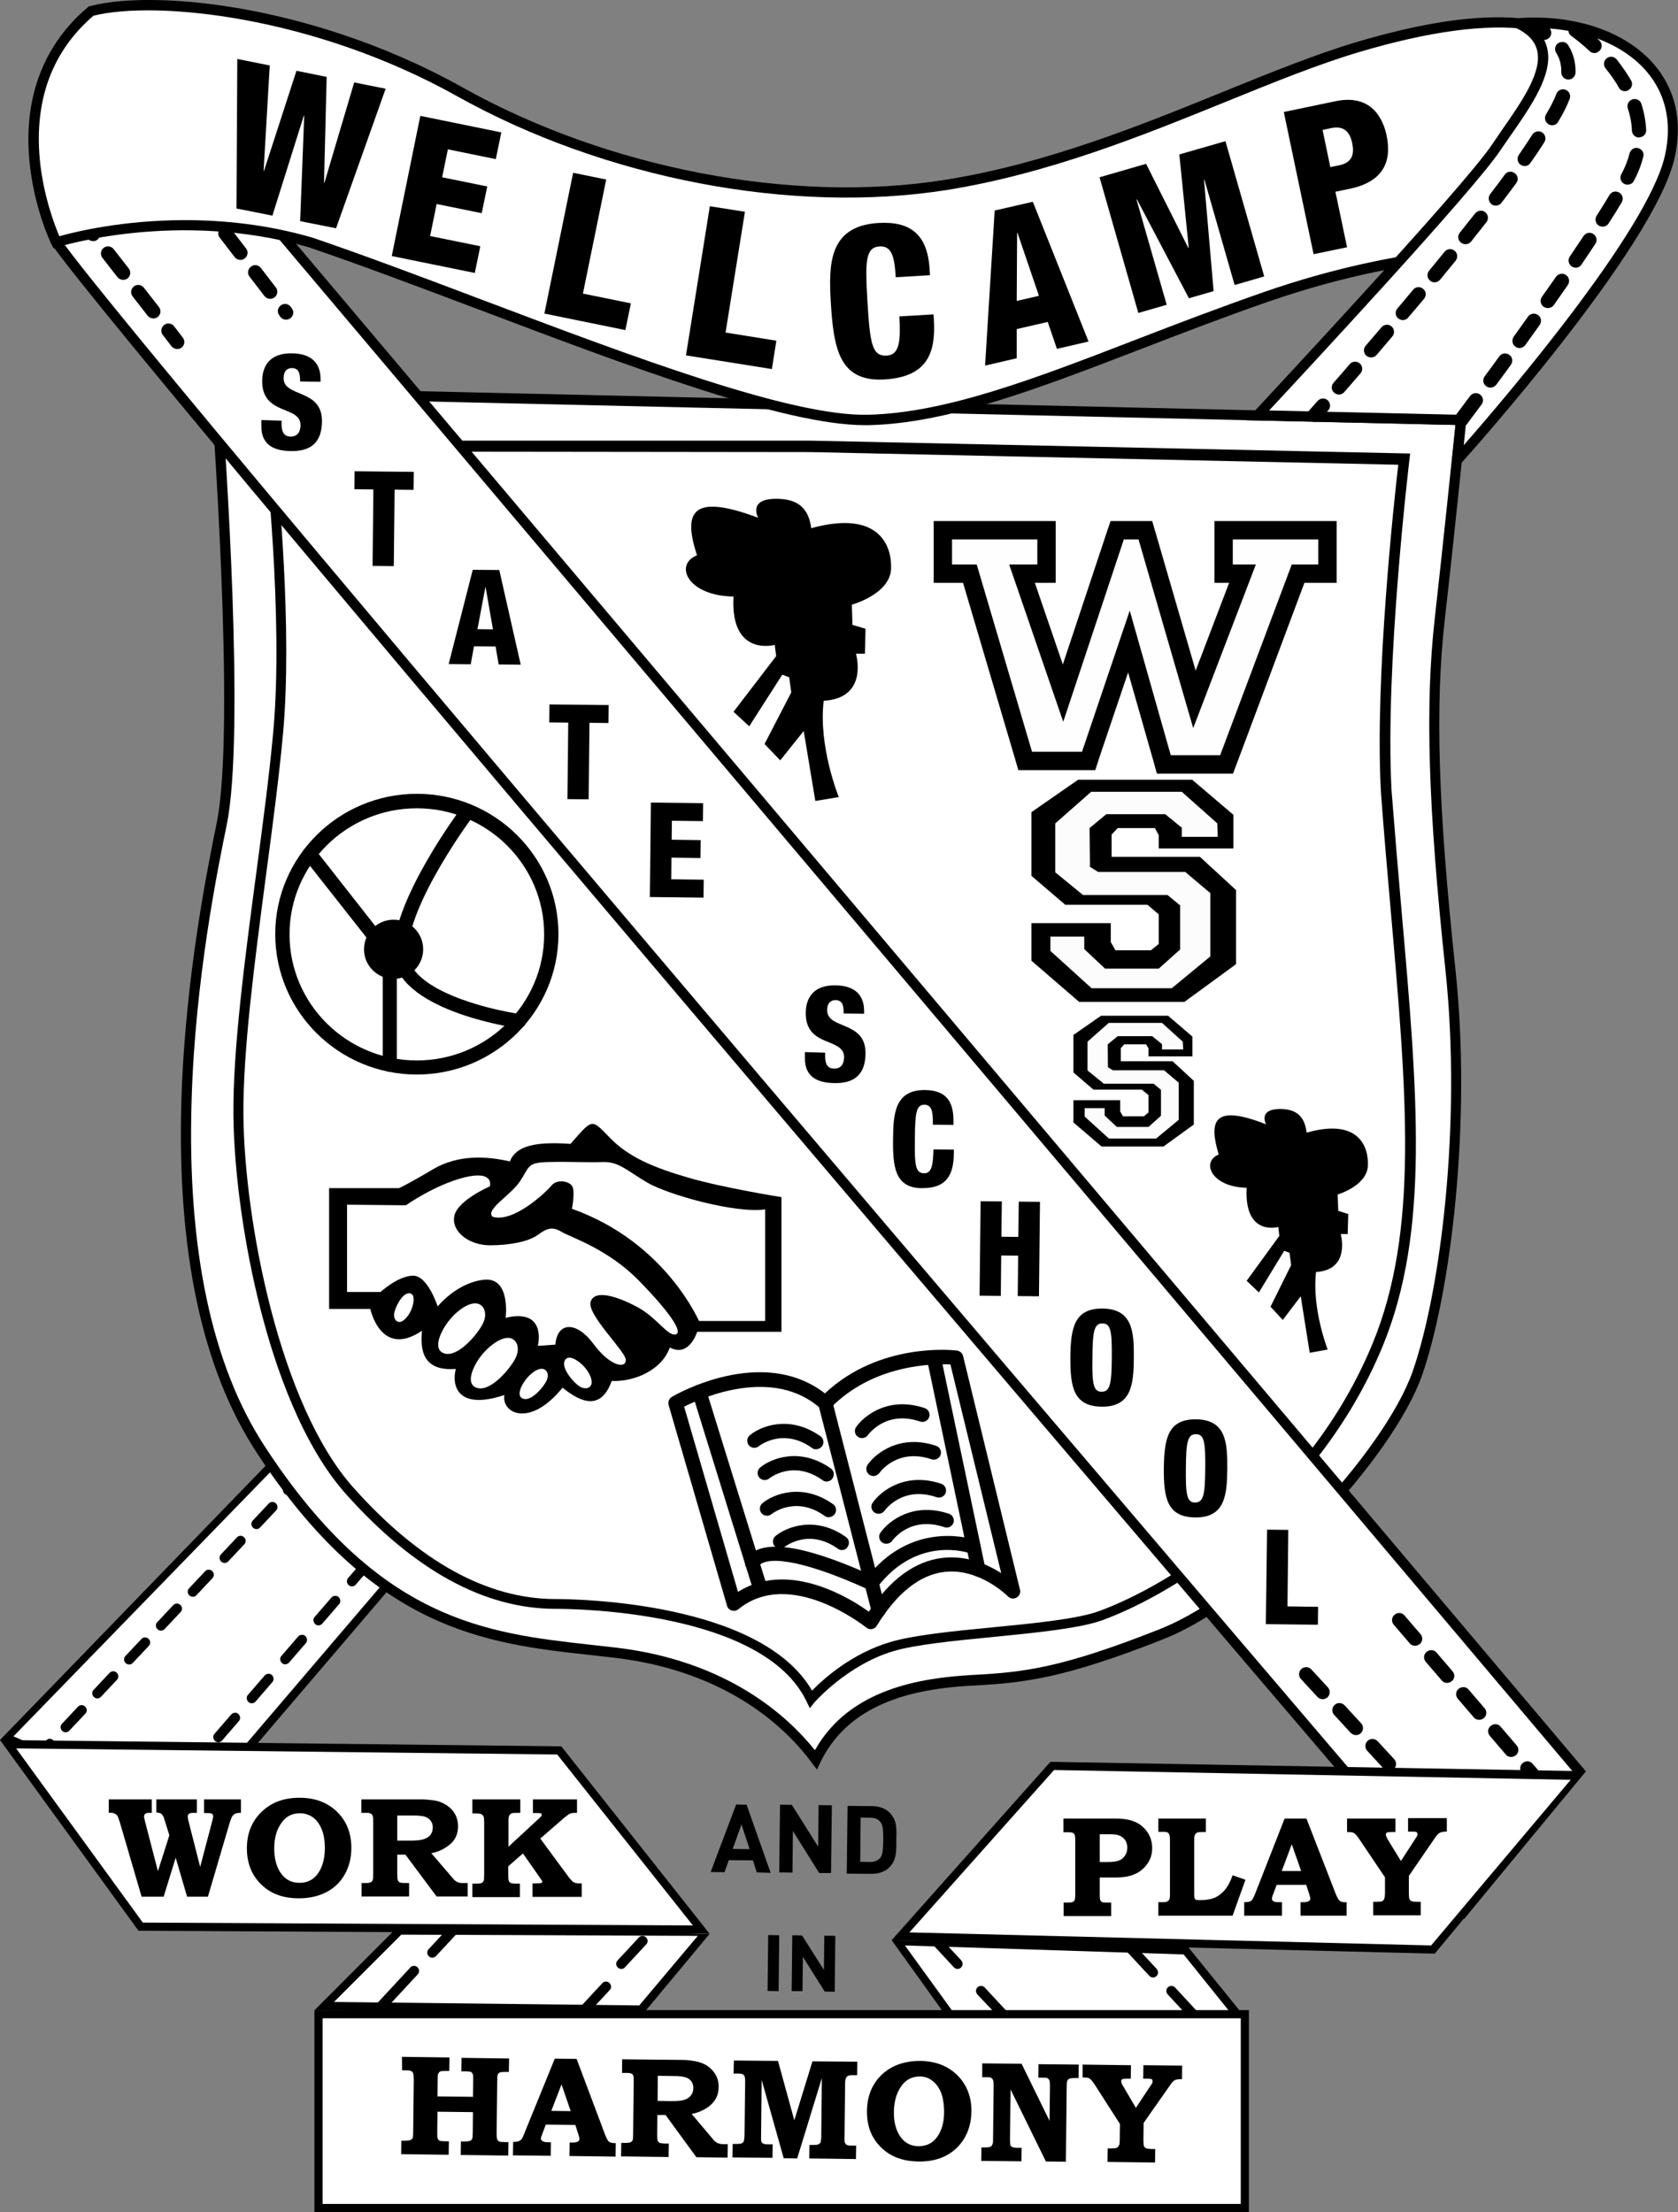 <?xml version="1.0" encoding="utf-8"?>
<!-- Generator: Adobe Illustrator 28.1.0, SVG Export Plug-In . SVG Version: 6.00 Build 0)  -->
<svg version="1.1" id="Layer_1" xmlns="http://www.w3.org/2000/svg" xmlns:xlink="http://www.w3.org/1999/xlink" x="0px" y="0px"
	 viewBox="0 0 822.4 1084.3" style="enable-background:new 0 0 822.4 1084.3;" xml:space="preserve">
<rect x="0" y="0" width="822.4" height="1084.3" fill="#808080" stroke="none"/>
<style type="text/css">
	.st0{fill:#FFFFFF;}
	.st1{fill:#FEFEFE;}
	.st2{fill:#FCFCFC;}
</style>
<g>
	<g>
		<polygon class="st0" points="218.4,743.5 92.6,890.8 3.2,851.8 167.9,682.4 		"/>
		<path d="M93.2,893.2L0,852.9l168-173.5l53,64.1L93.2,893.2z M6.6,851.1L92,888.3l123.7-144.9l-48-58.1L6.6,851.1z"/>
	</g>
	<g>
		<g>
			<path d="M172.4,699.7c-0.6,0-1.2-0.2-1.7-0.7c-1-0.9-1.1-2.5-0.1-3.5l4.1-4.4c0.9-1,2.5-1.1,3.5-0.1c1,0.9,1.1,2.5,0.1,3.5
				l-4.1,4.4C173.8,699.5,173.1,699.7,172.4,699.7z"/>
		</g>
		<g>
			<path d="M32.2,849.1c-0.6,0-1.2-0.2-1.7-0.7c-1-0.9-1.1-2.5-0.1-3.5l7.8-8.3c0.9-1,2.5-1.1,3.5-0.1c1,0.9,1.1,2.5,0.1,3.5
				l-7.8,8.3C33.5,848.8,32.8,849.1,32.2,849.1z M47.7,832.5c-0.6,0-1.2-0.2-1.7-0.7c-1-0.9-1.1-2.5-0.1-3.5l7.8-8.3
				c0.9-1,2.5-1.1,3.5-0.1c1,0.9,1.1,2.5,0.1,3.5l-7.8,8.3C49.1,832.2,48.4,832.5,47.7,832.5z M63.3,815.9c-0.6,0-1.2-0.2-1.7-0.7
				c-1-0.9-1.1-2.5-0.1-3.5l7.8-8.3c0.9-1,2.5-1.1,3.5-0.1c1,0.9,1.1,2.5,0.1,3.5l-7.8,8.3C64.7,815.6,64,815.9,63.3,815.9z
				 M78.9,799.3c-0.6,0-1.2-0.2-1.7-0.7c-1-0.9-1.1-2.5-0.1-3.5l7.8-8.3c0.9-1,2.5-1.1,3.5-0.1c1,0.9,1.1,2.5,0.1,3.5l-7.8,8.3
				C80.2,799,79.6,799.3,78.9,799.3z M94.5,782.7c-0.6,0-1.2-0.2-1.7-0.7c-1-0.9-1.1-2.5-0.1-3.5l7.8-8.3c0.9-1,2.5-1.1,3.5-0.1
				c1,0.9,1.1,2.5,0.1,3.5l-7.8,8.3C95.8,782.4,95.2,782.7,94.5,782.7z M110.1,766.1c-0.6,0-1.2-0.2-1.7-0.7c-1-0.9-1.1-2.5-0.1-3.5
				l7.8-8.3c0.9-1,2.5-1.1,3.5-0.1c1,0.9,1.1,2.5,0.1,3.5l-7.8,8.3C111.4,765.9,110.7,766.1,110.1,766.1z M125.7,749.5
				c-0.6,0-1.2-0.2-1.7-0.7c-1-0.9-1.1-2.5-0.1-3.5l7.8-8.3c0.9-1,2.5-1.1,3.5-0.1c1,0.9,1.1,2.5,0.1,3.5l-7.8,8.3
				C127,749.3,126.3,749.5,125.7,749.5z M141.2,732.9c-0.6,0-1.2-0.2-1.7-0.7c-1-0.9-1.1-2.5-0.1-3.5l7.8-8.3c0.9-1,2.5-1.1,3.5-0.1
				c1,0.9,1.1,2.5,0.1,3.5l-7.8,8.3C142.6,732.7,141.9,732.9,141.2,732.9z M156.8,716.3c-0.6,0-1.2-0.2-1.7-0.7
				c-1-0.9-1.1-2.5-0.1-3.5l7.8-8.3c0.9-1,2.5-1.1,3.5-0.1c1,0.9,1.1,2.5,0.1,3.5l-7.8,8.3C158.2,716.1,157.5,716.3,156.8,716.3z"/>
		</g>
		<g>
			<path d="M20.3,861.7c-0.6,0-1.2-0.2-1.7-0.7c-1-0.9-1.1-2.5-0.1-3.5l4.1-4.4c0.9-1,2.5-1.1,3.5-0.1c1,0.9,1.1,2.5,0.1,3.5
				l-4.1,4.4C21.6,861.5,20.9,861.7,20.3,861.7z"/>
		</g>
	</g>
	<g>
		<g>
			<path d="M205.3,739.5c-0.6,0-1.2-0.2-1.6-0.6c-1-0.9-1.2-2.5-0.3-3.5l3.9-4.6c0.9-1,2.5-1.2,3.5-0.3c1,0.9,1.2,2.5,0.3,3.5
				l-3.9,4.6C206.7,739.2,206,739.5,205.3,739.5z"/>
		</g>
		<g>
			<path d="M90.6,873c-0.6,0-1.2-0.2-1.6-0.6c-1-0.9-1.2-2.5-0.3-3.5l8.2-9.5c0.9-1,2.5-1.2,3.5-0.3c1,0.9,1.2,2.5,0.3,3.5l-8.2,9.5
				C92,872.7,91.3,873,90.6,873z M107,854c-0.6,0-1.2-0.2-1.6-0.6c-1-0.9-1.2-2.5-0.3-3.5l8.2-9.5c0.9-1,2.5-1.2,3.5-0.3
				c1,0.9,1.2,2.5,0.3,3.5l-8.2,9.5C108.4,853.7,107.7,854,107,854z M123.4,834.9c-0.6,0-1.2-0.2-1.6-0.6c-1-0.9-1.2-2.5-0.3-3.5
				l8.2-9.5c0.9-1,2.5-1.2,3.5-0.3c1,0.9,1.2,2.5,0.3,3.5l-8.2,9.5C124.8,834.6,124.1,834.9,123.4,834.9z M139.8,815.8
				c-0.6,0-1.2-0.2-1.6-0.6c-1-0.9-1.2-2.5-0.3-3.5l8.2-9.5c0.9-1,2.5-1.2,3.5-0.3c1,0.9,1.2,2.5,0.3,3.5l-8.2,9.5
				C141.2,815.5,140.5,815.8,139.8,815.8z M156.1,796.7c-0.6,0-1.2-0.2-1.6-0.6c-1-0.9-1.2-2.5-0.3-3.5l8.2-9.5
				c0.9-1,2.5-1.2,3.5-0.3c1,0.9,1.2,2.5,0.3,3.5l-8.2,9.5C157.5,796.4,156.8,796.7,156.1,796.7z M172.5,777.6
				c-0.6,0-1.2-0.2-1.6-0.6c-1-0.9-1.2-2.5-0.3-3.5l8.2-9.5c0.9-1,2.5-1.2,3.5-0.3c1,0.9,1.2,2.5,0.3,3.5l-8.2,9.5
				C173.9,777.3,173.2,777.6,172.5,777.6z M188.9,758.5c-0.6,0-1.2-0.2-1.6-0.6c-1-0.9-1.2-2.5-0.3-3.5l8.2-9.5
				c0.9-1,2.5-1.2,3.5-0.3c1,0.9,1.2,2.5,0.3,3.5l-8.2,9.5C190.3,758.3,189.6,758.5,188.9,758.5z"/>
		</g>
		<g>
			<path d="M78.5,887.1c-0.6,0-1.2-0.2-1.6-0.6c-1-0.9-1.2-2.5-0.3-3.5l3.9-4.6c0.9-1,2.5-1.2,3.5-0.3c1,0.9,1.2,2.5,0.3,3.5
				l-3.9,4.6C79.9,886.8,79.2,887.1,78.5,887.1z"/>
		</g>
	</g>
	<g>
		<path class="st0" d="M716.1,205.9c0,0-5.5,54.2-10.4,97.5c-4.9,43.3-3,94.4,5.2,171.8c8.2,77.4-2.7,159.4-16.1,197.9
			c-13.4,38.5-76.2,108.5-125.5,128c-49.3,19.5-68.5,21.3-92.1,22.5c-23.6,1.2-61.4,6.1-77.2,39c-14-18.9-43.2-45.7-97.4-52.4
			s-113.3-5.5-174.8-99.9S99,451.4,108.7,403.8s-2.8-211.9-2.8-211.9L716.1,205.9z"/>
		<path d="M400.4,867.4l-2.5-3.3c-12-16.3-40.5-44.6-95.7-51.4c-4.4-0.5-8.9-1-13.3-1.5c-25.5-2.8-51.9-5.8-79.3-19
			c-31-15-58.5-41.3-84-80.5C99,671,86.7,613.1,88.9,539.4c1.8-60.3,13.1-115.3,17.3-136c9.6-46.6-2.7-209.6-2.8-211.2l-0.2-2.8
			l615.6,14.1l-0.3,2.7c-0.1,0.5-5.5,54.7-10.4,97.5c-4.8,42.2-3.3,91.9,5.2,171.3c8.1,75.8-2.4,159.1-16.3,199
			c-14,40.2-78.1,110.2-126.9,129.5c-48.5,19.2-68.3,21.4-92.9,22.7c-25.1,1.3-60.2,6.6-75.1,37.6L400.4,867.4z M108.6,194.5
			c1.6,22.4,11.7,165.4,2.5,209.9c-4.2,20.6-15.5,75.3-17.2,135.2c-2.2,72.6,9.9,129.6,35.8,169.3c55.9,85.8,108.7,91.6,159.7,97.3
			c4.4,0.5,8.9,1,13.3,1.5c53.7,6.6,83,33.1,96.7,50.2c16.9-30.2,52.1-35.5,77.5-36.9c24.9-1.3,43.4-3.4,91.4-22.4
			c47.8-18.9,110.4-87.3,124.1-126.5c13.7-39.4,24-121.7,16-196.8c-8.5-79.8-10-129.7-5.2-172.3c4.2-37.3,8.9-83.3,10.1-94.7
			L108.6,194.5z"/>
	</g>
	<g>
		<polygon class="st0" points="439.5,951.5 467.2,989.7 607.7,989 581.1,956.1 		"/>
		<path d="M466.2,991.7L437,951l145.1,3.1l29.8,36.8L466.2,991.7z M443.5,953.6l24.7,34.1l135.2-0.7L580.1,958L443.5,953.6z"/>
	</g>
	<g>
		<path d="M591.6,997.3c-0.7,0-1.3-0.3-1.8-0.8l-17.5-18.9c-0.9-1-0.9-2.6,0.1-3.5s2.6-0.9,3.5,0.1l17.5,18.9c0.9,1,0.9,2.6-0.1,3.5
			C592.8,997,592.2,997.3,591.6,997.3z"/>
	</g>
	<g>
		<path d="M565.1,969.3c-0.7,0-1.3-0.3-1.8-0.8l-10.4-11.2c-0.9-1-0.9-2.6,0.1-3.5c1-0.9,2.6-0.9,3.5,0.1l10.4,11.2
			c0.9,1,0.9,2.6-0.1,3.5C566.3,969.1,565.7,969.3,565.1,969.3z"/>
	</g>
	<g>
		<path d="M469.3,965.1c-0.7,0-1.3-0.3-1.8-0.8l-10.4-11.2c-0.9-1-0.9-2.6,0.1-3.5s2.6-0.9,3.5,0.1l10.4,11.2c0.9,1,0.9,2.6-0.1,3.5
			C470.6,964.9,469.9,965.1,469.3,965.1z"/>
	</g>
	<g>
		<path d="M491.3,989.5c-0.7,0-1.3-0.3-1.8-0.8L479,977.6c-0.9-1-0.9-2.6,0.1-3.5c1-0.9,2.6-0.9,3.5,0.1l10.4,11.2
			c0.9,1,0.9,2.6-0.1,3.5C492.5,989.3,491.9,989.5,491.3,989.5z"/>
	</g>
	<g>
		<polygon class="st0" points="346.3,947 314.3,985 159,983.3 195.9,946.4 		"/>
		<path d="M315.2,987.1l-161-1.8l40.8-40.9l0.8,0l151.9,3.6L315.2,987.1z M163.7,981.3l149.6,1.7l28.7-34.1l-145.3-0.6L163.7,981.3z
			"/>
	</g>
	<g>
		<path d="M181.5,641.6h-20.2v-59.2h34.2c0,0,4.2-1.8,16.6-9.2c12.5-7.4,26.5-6.5,37.8-3.9c3-7.7,12.5-9.8,29.7-8.6
			c11-12.5,10.1-12.5,19.3-3c9.2,9.5,21.4,14.6,38.6,19.6s45.5,9.5,45.5,9.5v66h-41.3c0,0-3.9,12.8-13.4,7.7
			c-4.2,11.6-18.1,16.9-28.5,16.4c-5.1,14.3-14.6,11-24.1,3.3c-16.1,19.9-30,12.5-28.5,3.6c-23.2,7.7-25.9-4.8-23.8-12.8
			c-18.7,1.5-16.9-13.1-16.6-18.7C186.6,666,181.5,641.6,181.5,641.6z"/>
		<path class="st0" d="M240.1,581.5c0,0-16.4,7.1-17.5,14.9c-1.2,7.7,7.7,14,17.5,14s19-1.8,23.5-5.1c4.5-3.3,7.1-4.2,11.6-1.5
			c4.5,2.7,22.6,8.3,37.8,23.8c15.2,15.5,22,25.6,18.1,26.5c-3.9,0.9-9.2-8.3-18.7-13.4c-9.5-5.1-20.8-8.9-22.9-2.7
			s16.9,24.1,17.2,28.5s-7.4,3.6-15.8-7.7c-8.3-11.3-17.8-11-18.7,0.3c-8.6,0.6-8.6,0.6-8.6,0.6s2.1-8-2.4-12.2
			c-4.5-4.2-13.4-1.5-13.4-1.5s2.7-20.2-10.7-18.7s-22.6,13.1-22.6,13.1s-4.8-15.3-12.2-15.1c-7.4,0.2-15.8,8-15.8,8h-16.4v-42.8
			l28.8,0.3c0,0,14.3-10.1,28.8-13.7C242.5,573.5,240.1,581.5,240.1,581.5z"/>
		<path class="st0" d="M280.3,592.5c0,0,1.8-8.9,0-11.3s-7.4-3.3-10.1,0s-18.7,18.4-28.8,15.2c-3.6-3.6,8.6-10.2,13.4-17.3
			c4.8-7.1,3.3-9.2,13.7-9.5c10.4-0.3,18.7,0.3,26.8,0c8-0.3,11.9,4.2,22,10.1c10.1,5.9,43.1,15.2,57.7,13.1c0,54.7,0,54.7,0,54.7
			h-32.4C342.4,647.5,326.3,608.9,280.3,592.5z"/>
		<path class="st0" d="M252.8,657.8c0,0,2.2,2.8,0,7.6c-2.2,4.8-11.9,16.7-18.7,15c-6.7-1.7-2-11.5,2.4-16.7
			C240.9,658.5,249.1,652.6,252.8,657.8z"/>
		<path class="st0" d="M236.8,640.9c0,0,2.2,2.8,0,7.6c-2.2,4.8-11.9,16.7-18.7,15c-6.7-1.7-2-11.5,2.4-16.7
			C224.8,641.5,233.1,635.7,236.8,640.9z"/>
		<path class="st0" d="M267.9,672.2c0,0,1.3,1.7,0,4.5c-1.3,2.9-7.1,10-11.2,9s-1.2-6.9,1.4-10C260.7,672.5,265.6,669,267.9,672.2z"
			/>
		<path class="st0" d="M288.4,680.2c0,0-1.9,1-4.5-0.7c-2.6-1.7-8.8-8.6-7.2-12.4s7-0.1,9.7,2.9S291.8,678.5,288.4,680.2z"/>
		<path class="st0" d="M194.2,647.4c0,0-1.4-1.1-1-3.7c0.4-2.6,3.7-9.7,7.2-9.8c3.5,0,2.4,5.4,1,8.5S196.7,649.5,194.2,647.4z"/>
	</g>
	<g>
		<g>
			<path d="M426.8,798.6c-0.8,0-1.6-0.3-2.2-0.8l0,0c-0.4-0.3-37.3-29.8-62.7-9c-0.9,0.7-2.1,1-3.3,0.6c-1.1-0.3-2-1.2-2.3-2.4
				l-28.6-98.3c-0.4-1.5,0.2-3.2,1.6-4c1.8-1.1,44.3-25.5,75-1.7c26.9-25.3,63.2-21.2,64.7-21c1.4,0.2,2.6,1.2,3,2.6l27.9,114.6
				c0.4,1.5-0.3,3.1-1.7,3.9c-1.4,0.8-3.1,0.5-4.2-0.6c-0.1-0.1-13.9-14-31.1-12c-12.1,1.4-23.3,10.3-33.2,26.4
				c-0.5,0.9-1.4,1.5-2.4,1.6C427.2,798.5,427,798.6,426.8,798.6z M383.3,774.2c18.3,0,35.6,10.8,42.5,15.8
				c10.6-16,22.8-24.9,36.4-26.4c11.8-1.3,21.9,3.3,28.5,7.5l-24.9-102.3c-8.5-0.4-37.8-0.1-58.8,21.4c-1.3,1.3-3.4,1.4-4.8,0.2
				c-23.2-20.6-57.6-5.6-66.9-0.9l26.4,90.8C368.7,775.9,376.1,774.2,383.3,774.2z"/>
		</g>
		<g>
			<path d="M430.6,792.7c-1.6,0-3-1-3.4-2.6l-26.1-101.5c-0.5-1.9,0.6-3.8,2.5-4.3c1.9-0.5,3.8,0.6,4.3,2.5L434,788.4
				c0.5,1.9-0.6,3.8-2.5,4.3C431.2,792.7,430.9,792.7,430.6,792.7z"/>
		</g>
		<g>
			<path d="M372.7,782.7c-1.5,0-2.9-1-3.3-2.5l-30-96.8c-0.6-1.8,0.5-3.8,2.3-4.4c1.8-0.6,3.8,0.5,4.4,2.3l30,96.8
				c0.6,1.8-0.5,3.8-2.3,4.4C373.4,782.7,373,782.7,372.7,782.7z"/>
		</g>
		<g>
			<path d="M479.5,772.8c-1.6,0-3.1-1.1-3.4-2.8l-21.8-103.8c-0.4-1.9,0.8-3.7,2.7-4.1c1.9-0.4,3.7,0.8,4.1,2.7l21.8,103.8
				c0.4,1.9-0.8,3.7-2.7,4.1C479.9,772.8,479.7,772.8,479.5,772.8z"/>
		</g>
		<g>
			<path d="M427.2,779.5c-0.5,0-1-0.1-1.5-0.3c-35.1-16-51-16.3-54.2-11.2c-1,1.6-3.2,2.1-4.8,1.1c-1.6-1-2.1-3.2-1.1-4.8
				c6.4-10.2,26.8-7.7,60.5,7.4c22.8-27.3,51.9-16.9,52.2-16.8c1.8,0.7,2.7,2.7,2,4.5c-0.7,1.8-2.7,2.7-4.5,2.1
				c-1.1-0.4-26.1-9.2-45.9,16.6C429.3,779,428.3,779.5,427.2,779.5z"/>
		</g>
		<g>
			<path d="M434.4,756.7c-0.7,0-1.4-0.2-2-0.6c-1.6-1.1-2-3.3-0.9-4.8c4-5.8,16.1-15.2,33.6-9.3c1.8,0.6,2.8,2.6,2.2,4.4
				c-0.6,1.8-2.6,2.8-4.4,2.2c-16.7-5.7-25.2,6.1-25.6,6.6C436.6,756.2,435.5,756.7,434.4,756.7z"/>
		</g>
		<g>
			<path d="M430.6,742c-0.7,0-1.4-0.2-2-0.6c-1.6-1.1-2-3.3-0.9-4.8c4-5.8,16.1-15.2,33.6-9.3c1.8,0.6,2.8,2.6,2.2,4.4
				c-0.6,1.8-2.6,2.8-4.4,2.2c-16.7-5.7-25.2,6.1-25.6,6.6C432.8,741.5,431.7,742,430.6,742z"/>
		</g>
		<g>
			<path d="M428.1,723.5c-0.7,0-1.4-0.2-2-0.6c-1.6-1.1-2-3.3-0.9-4.9c4-5.8,16.1-15.2,33.6-9.3c1.8,0.6,2.8,2.6,2.2,4.4
				c-0.6,1.8-2.6,2.8-4.4,2.2c-16.9-5.7-25.5,6.5-25.5,6.6C430.3,722.9,429.2,723.5,428.1,723.5z"/>
		</g>
		<g>
			<path d="M422.5,704.9c-0.7,0-1.4-0.2-2-0.6c-1.6-1.1-2-3.3-0.9-4.8c4-5.8,16.1-15.2,33.6-9.3c1.8,0.6,2.8,2.6,2.2,4.4
				c-0.6,1.8-2.6,2.8-4.4,2.2c-16.7-5.7-25.2,6.1-25.6,6.6C424.7,704.4,423.6,704.9,422.5,704.9z"/>
		</g>
		<g>
			<path d="M399.9,710.4c-0.7,0-1.4-0.2-2-0.7c-14.3-10.2-25.9-0.9-26-0.8c-1.5,1.2-3.7,1-4.9-0.5c-1.2-1.5-1-3.7,0.5-4.9
				c5.4-4.5,19.6-10.1,34.6,0.5c1.6,1.1,1.9,3.3,0.8,4.9C402.1,709.9,401,710.4,399.9,710.4z"/>
		</g>
		<g>
			<path d="M405.1,726.2c-0.7,0-1.4-0.2-2-0.7c-14.2-10.1-25.6-1.2-26.1-0.8c-1.5,1.2-3.7,1-4.9-0.5c-1.2-1.5-1-3.7,0.5-4.9
				c5.4-4.5,19.6-10.1,34.6,0.5c1.6,1.1,1.9,3.3,0.8,4.9C407.3,725.7,406.2,726.2,405.1,726.2z"/>
		</g>
		<g>
			<path d="M406.1,743.7c-0.7,0-1.4-0.2-2-0.7c-14.3-10.2-25.9-0.9-26-0.8c-1.5,1.2-3.7,1-4.9-0.5c-1.2-1.5-1-3.7,0.5-4.9
				c5.4-4.5,19.6-10.1,34.6,0.5c1.6,1.1,1.9,3.3,0.8,4.9C408.3,743.2,407.2,743.7,406.1,743.7z"/>
		</g>
		<g>
			<path d="M412.6,759.8c-0.7,0-1.4-0.2-2-0.7c-14.2-10.1-25.6-1.2-26.1-0.8c-1.5,1.2-3.7,1-4.9-0.5c-1.2-1.5-1-3.7,0.5-4.9
				c5.4-4.5,19.6-10.1,34.5,0.5c1.6,1.1,1.9,3.3,0.8,4.9C414.8,759.3,413.7,759.8,412.6,759.8z"/>
		</g>
	</g>
	<g>
		<g>
			<path d="M204.3,526.7c-38.3,0-69.4-30.9-69.4-68.8s31.1-68.8,69.4-68.8s69.4,30.9,69.4,68.8S242.6,526.7,204.3,526.7z
				 M204.3,396.2c-34.4,0-62.4,27.7-62.4,61.8s28,61.8,62.4,61.8s62.4-27.7,62.4-61.8S238.7,396.2,204.3,396.2z"/>
		</g>
		<g>
			<path d="M254.3,504c-0.2,0-0.3,0-0.5,0c-2.5-0.4-60.5-8.9-60.9-36.8c-0.4-26.1,32.2-69.9,33.6-71.7c1.2-1.5,3.4-1.9,4.9-0.7
				c1.5,1.2,1.9,3.4,0.7,4.9c-0.3,0.4-32.6,43.7-32.2,67.4c0.3,18.2,39.7,27.8,54.8,29.9c1.9,0.3,3.2,2,3,4
				C257.5,502.7,256.1,504,254.3,504z"/>
		</g>
		<g>
			<path d="M191.1,525.4c-1.9,0-3.5-1.6-3.5-3.5v-52.2L149,420.7c-1.2-1.5-0.9-3.7,0.6-4.9c1.5-1.2,3.7-0.9,4.9,0.6l39.3,50.1
				c0.5,0.6,0.7,1.4,0.7,2.2v53.4C194.6,523.9,193,525.4,191.1,525.4z"/>
		</g>
		<circle cx="192.9" cy="465.3" r="14.5"/>
	</g>
	<path d="M620.5,551.1c0,0-3.9-7.2,6.2-7.5c10.1-0.3,12.9,5.2,13.7,11.6c25.1-7.2,30.5,6.5,30,16.3c-0.5,9.8-14.8,14-14.8,14l0.3,8
		l4.9,1.6l-0.3,9.8h-3.4c0,0,5,17.6-12.1,18.6c-2.1,18.1,5.7,38,5.7,38l-8.8,1.6l-4.4-27.7l-8.8,11.6l-6-6.5l10.1-20.4l-0.8-6
		l-2.6-1l-12.4,20.4l-6-5.7l16-22l-0.5-4.4c0,0-16.8,4.9-15.5-19.2c-17.3-0.3-22.5-12.7-13.7-16.3
		C592.3,549.3,594.8,541,620.5,551.1z"/>
	<path d="M371.6,253.8c0,0-5.1-9,8.1-9.3c13.1-0.3,16.8,6.4,17.9,14.4c32.7-9,39.7,8,39.1,20.2c-0.7,12.2-19.2,17.3-19.2,17.3
		l0.3,9.9l6.4,1.9l-0.3,12.2h-4.4c0,0,6.5,21.8-15.8,23.1c-2.7,22.5,7.4,47.2,7.4,47.2l-11.5,1.9l-5.7-34.3l-11.5,14.4l-7.7-8
		l13.1-25.3l-1-7.4l-3.4-1.3l-16.2,25.3l-7.7-7.1l20.9-27.3l-0.7-5.5c0,0-21.9,6.1-20.2-23.7c-22.6-0.3-29.3-15.7-17.9-20.2
		C334.9,251.5,338.3,241.3,371.6,253.8z"/>
	<g>
		<path d="M396.9,837.3l-1.7-3.5c-21.3-44-112.6-45.2-123-45.2c-34.8,0-69.3-18.9-102.6-56.2c-21.6-24.2-34.7-62.4-41.8-90.2
			c-8.1-31.5-13.1-67.2-13.4-95.5c-0.3-31.9,5.5-76.1,11.2-118.8c3.3-24.7,6.4-48.1,8.3-68.9c5.2-56.3-4.1-139.3-4.2-140.2l-0.3-2.8
			h268.2l293.5,6.3l-0.3,2.7c-0.1,1-12.1,100.9-8.8,162.4c1.6,20.3,3.2,39.4,4.8,57.8c8.1,92.1,13.9,158.7-9.2,214.8
			C645.3,738,576.2,781,540.5,794.1c-11.1,4.1-32.8,6.2-53.8,8.3c-18.6,1.8-37.9,3.7-48.7,6.9c-22.9,6.8-38.5,24.9-38.7,25
			L396.9,837.3z M134.8,221.3c1.6,15,8.6,87.4,3.9,138.4c-1.9,20.8-5,44.3-8.3,69.1c-5.6,42.5-11.4,86.5-11.1,118.1
			c0.5,51.3,17.6,141.7,54,182.4c32.3,36.2,65.6,54.5,98.9,54.5c10.4,0,100.5,1.3,125.8,44.9c5.4-5.6,19.4-18.3,38.6-23.9
			c11.3-3.3,29.9-5.2,49.6-7.1c20.6-2,42-4.1,52.5-8c35-12.8,102.6-54.9,134-131.1c22.6-54.9,16.9-121,8.9-212.4
			c-1.6-18.4-3.3-37.5-4.8-57.9c-3.1-56.2,6.6-144,8.5-160.5l-287.9-6.2L134.8,221.3z"/>
	</g>
	<g>
		<path class="st0" d="M138.4,115.4L774,868.2l-56.1,68.9c0,0-655.5-767.2-690.2-818.4C57.5,68.8,116.9,98.6,138.4,115.4z"/>
		<path d="M717.6,940.6l-1.6-1.9C709.4,931.1,60,170.8,25.6,120.1l-0.9-1.3l0.8-1.4c9.2-15.5,22-24.8,37.9-27.8
			c29.3-5.5,61.9,12.4,76.5,23.8l0.2,0.2l0.2,0.2l636.9,754.4L717.6,940.6z M30.7,118.6C72.9,178,678.6,887.3,717.8,933.2l52.9-65
			L136.7,117.2c-14-10.9-44.8-27.7-72.3-22.6C50.4,97.2,39.1,105.3,30.7,118.6z"/>
	</g>
	<g>
		<polygon class="st0" points="274.1,858 343.7,945.9 68.9,944.4 4,855 		"/>
		<path d="M347.8,947.9l-279.9-1.5l-0.6-0.8L0,852.9l275.1,3.1L347.8,947.9z M70,942.4l269.6,1.4L273.1,860L7.9,857L70,942.4z"/>
	</g>
	<g>
		<path d="M185.4,987.5c-0.6,0-1.2-0.2-1.7-0.7c-1-0.9-1.1-2.5-0.1-3.5l17.5-18.9c0.9-1,2.5-1.1,3.5-0.1s1.1,2.5,0.1,3.5l-17.5,18.9
			C186.7,987.3,186,987.5,185.4,987.5z"/>
	</g>
	<g>
		<path d="M211.9,959.6c-0.6,0-1.2-0.2-1.7-0.7c-1-0.9-1.1-2.5-0.1-3.5l10.4-11.2c0.9-1,2.5-1.1,3.5-0.1c1,0.9,1.1,2.5,0.1,3.5
			l-10.4,11.2C213.2,959.3,212.5,959.6,211.9,959.6z"/>
	</g>
	<g>
		<path d="M304.5,965.1c-0.6,0-1.2-0.2-1.7-0.7c-1-0.9-1.1-2.5-0.1-3.5l10.4-11.2c0.9-1,2.5-1.1,3.5-0.1s1.1,2.5,0.1,3.5l-10.4,11.2
			C305.9,964.9,305.2,965.1,304.5,965.1z"/>
	</g>
	<g>
		<path d="M286.6,987.5c-0.6,0-1.2-0.2-1.7-0.7c-1-0.9-1.1-2.5-0.1-3.5l10.4-11.2c0.9-1,2.5-1.1,3.5-0.1s1.1,2.5,0.1,3.5l-10.4,11.2
			C287.9,987.3,287.3,987.5,286.6,987.5z"/>
	</g>
	<g>
		<rect x="156.1" y="987.3" class="st0" width="454" height="95"/>
		<path d="M612.1,1084.3h-458v-99h458V1084.3z M158.1,1080.3h450v-91h-450V1080.3z"/>
	</g>
	<g>
		<polygon points="646.1,255.4 604.2,255.4 595.2,255.4 595.2,264.4 595.2,276.7 595.2,285.7 602.4,285.7 586,328.7 566.6,261.9 
			564.7,255.4 558,255.4 550.8,255.4 544.3,255.4 542.2,261.6 520.9,325.7 507.2,285.7 508.4,285.7 517.4,285.7 517.4,276.7 
			517.4,264.4 517.4,255.4 508.4,255.4 466.6,255.4 457.6,255.4 457.6,264.4 457.6,276.7 457.6,285.7 466.6,285.7 472,285.7 
			497.2,371 499.1,377.5 505.8,377.5 530.3,377.5 536.8,377.5 538.8,371.3 552.9,329.6 565.2,372.7 567,379.2 573.8,379.2 
			598,379.2 604.3,379.2 606.5,373.4 639.3,285.7 646.1,285.7 655.1,285.7 655.1,276.7 655.1,264.4 655.1,255.4 		"/>
		<polygon class="st1" points="646.1,264.4 604.2,264.4 604.2,276.7 615.5,276.7 584.8,356.9 558,264.4 550.8,264.4 521.1,353.8 
			494.6,276.7 508.4,276.7 508.4,264.4 466.6,264.4 466.6,276.7 478.7,276.7 505.8,368.5 530.3,368.5 553.7,299.3 573.8,370.2 
			598,370.2 633.1,276.7 646.1,276.7 		"/>
	</g>
	<g>
		<path d="M53.4,882h21v6.6c-1.3,0-2.2,0-2.5,0.1c-0.3,0.1-0.6,0.3-0.9,0.6s-0.4,0.7-0.4,1c0,0.3,0.1,1.1,0.4,2.2l6.4,24.7l5.6-17.6
			l-2.2-7.1c-0.1-0.2-0.2-0.4-0.3-0.9c-0.3-1.1-0.7-1.9-1.3-2.4c-0.6-0.5-1.4-0.7-2.6-0.8V882h19.9v6.6H95c-1.2,0-1.9,0.1-2.3,0.4
			c-0.5,0.4-0.7,0.9-0.7,1.5c0,0.4,0.2,1.3,0.5,2.6l5.6,22l5.8-22c0.4-1.6,0.6-2.5,0.6-2.8c0-0.5-0.2-1-0.6-1.2
			c-0.4-0.3-1.2-0.4-2.3-0.4H100V882h18.1v6.6c-1.3,0-2.2,0.1-2.8,0.4c-0.6,0.3-1,0.7-1.4,1.2s-0.8,1.7-1.4,3.5l-10.6,36H91.7
			l-5.6-19.1l-5.9,19.1H69.4l-10.7-36.6c-0.5-1.6-0.9-2.6-1.2-3.1c-0.3-0.5-0.8-0.8-1.4-1.1c-0.6-0.3-1.5-0.4-2.8-0.3V882z"/>
		<path d="M146.8,881.2c7.6,0,13.7,2.3,18.4,6.9c4.7,4.6,7,10.5,7,17.7c0,4.9-1.1,9.2-3.2,12.9c-2.1,3.8-5.1,6.7-8.9,8.7
			c-3.8,2-8.3,3.1-13.7,3.1c-7,0-12.8-1.9-17.3-5.8c-5.4-4.7-8.1-10.9-8.1-18.7c0-7.3,2.4-13.2,7.1-17.8
			C132.9,883.5,139.1,881.2,146.8,881.2z M147,888.8c-3.6,0-6.5,1.4-8.6,4.1c-2.7,3.4-4,7.8-4,13.2c0,5.4,1.3,9.7,3.8,12.8
			c2.2,2.7,5,4,8.6,4c3.6,0,6.4-1.3,8.6-4c2.5-3.2,3.8-7.5,3.8-12.9c0-3.8-0.5-7-1.6-9.5c-1.1-2.6-2.5-4.5-4.4-5.8
			S149.1,888.8,147,888.8z"/>
		<path d="M177.1,882h29.4c1.9,0,4,0.2,6.2,0.5c2.2,0.3,4.3,1.1,6.1,2.3c1.8,1.2,3.2,2.6,4.2,4.4c1,1.8,1.5,3.8,1.5,6
			c0,3.6-1.3,6.6-3.9,8.8c-2.6,2.2-5.6,3.7-9.2,4.4l9.8,11.4l0.4,0.5c0.6,0.8,1.2,1.4,1.7,1.7c0.5,0.4,1,0.6,1.6,0.8
			c0.5,0.2,1.3,0.2,2.2,0.2h2.1v6.6H214l-15.3-20.5h-4v9.5c0,1.6,0.1,2.7,0.3,3.1c0.2,0.4,0.5,0.8,0.9,1c0.4,0.2,1.2,0.3,2.4,0.3
			h2.2v6.6h-23.3v-6.6h2.1c1.1,0,1.9-0.1,2.4-0.4c0.5-0.2,0.8-0.6,1-1.1c0.1-0.3,0.2-1.1,0.2-2.6v-26.8c0-1-0.1-1.8-0.3-2.2
			c-0.2-0.4-0.5-0.7-0.8-0.9c-0.6-0.3-1.2-0.4-1.9-0.4l-1,0h-1.8V882z M194.7,889.9v12.3h7.1c2.8,0,4.9-0.3,6.2-0.8
			c1.4-0.5,2.4-1.2,3.1-2.2c0.7-1,1-2.1,1-3.5c0-1.3-0.3-2.3-1-3.2c-0.6-0.9-1.6-1.6-2.8-2c-1.2-0.4-3.2-0.6-5.9-0.6H194.7z"/>
		<path d="M231.8,882H255v6.6h-1.5c-1.5,0-2.4,0.1-2.7,0.2c-0.5,0.3-0.9,0.6-1.2,1.1s-0.4,1.3-0.4,2.6v12.7l14.9-13.8
			c0.7-0.6,1.1-1,1.2-1.2c0.1-0.2,0.2-0.4,0.2-0.6c0-0.3-0.1-0.6-0.4-0.7c-0.3-0.2-0.9-0.2-2-0.2h-1.9V882h21.6v6.6H282
			c-1,0-1.7,0.1-2.1,0.2c-0.4,0.1-0.9,0.3-1.4,0.7s-1.3,0.9-2.2,1.7l-11.5,10l13.7,18.6c1.2,1.6,2.1,2.5,2.6,2.8
			c0.7,0.4,1.8,0.6,3.1,0.6h0.9v6.6h-24.1v-6.6h1c1.8,0,2.8-0.1,3.2-0.2c0.4-0.2,0.6-0.4,0.6-0.6c0-0.3-0.4-0.9-1.1-1.9l-8.4-12
			l-7.2,6.3v4.8c0,1.2,0.1,2,0.3,2.4c0.2,0.5,0.6,0.8,1,1c0.4,0.2,1.3,0.3,2.5,0.3h1.9v6.6h-23.3v-6.6h1.8c1.4,0,2.3-0.1,2.7-0.3
			c0.5-0.2,0.8-0.6,1-1c0.2-0.4,0.3-1.3,0.3-2.8v-26c0-1.4-0.1-2.4-0.3-2.8s-0.5-0.8-1-1.1c-0.5-0.2-1.3-0.4-2.5-0.4h-2V882z"/>
	</g>
	<g>
		<path d="M197,1008.2l23.3,0.3l-0.1,6.6l-2.1,0c-1.2,0-2,0.1-2.4,0.3c-0.4,0.2-0.7,0.6-0.9,1c-0.2,0.4-0.3,1.4-0.3,2.9l-0.1,8.3
			l17.4,0.2l0.1-8.9c0-1.1,0-1.8-0.2-2.2c-0.2-0.5-0.5-0.9-0.9-1.1c-0.4-0.2-1.4-0.3-2.9-0.3l-1.8,0l0.1-6.6l23.3,0.3l-0.1,6.6
			l-1.9,0c-1.3,0-2.2,0.1-2.6,0.3c-0.4,0.2-0.7,0.5-0.9,0.9c-0.2,0.4-0.3,1.4-0.3,3l-0.3,25.8c0,1.6,0.1,2.6,0.3,3.1
			c0.2,0.5,0.5,0.8,1,1c0.4,0.2,1.5,0.3,3.1,0.3l1.4,0l-0.1,6.6l-23.3-0.3l0.1-6.6l1.5,0c1.4,0,2.4-0.1,2.9-0.3
			c0.5-0.2,0.9-0.5,1.1-1c0.2-0.4,0.3-1.4,0.3-3l0.1-10.1l-17.4-0.2l-0.1,10.1c0,1.6,0,2.6,0.2,3c0.2,0.6,0.6,1,1,1.1
			c0.5,0.2,1.4,0.3,2.9,0.3l1.6,0l-0.1,6.6l-23.3-0.3l0.1-6.6l1.6,0c1.3,0,2.3-0.1,2.8-0.3c0.5-0.2,0.9-0.5,1.1-0.9
			c0.2-0.4,0.3-1.3,0.3-2.7l0.3-25.9c0-1.6-0.1-2.7-0.3-3.2c-0.2-0.5-0.5-0.9-0.9-1.1s-1.2-0.4-2.4-0.4l-2.1,0L197,1008.2z"/>
		<path d="M271.9,1009.1l10.7,0.1l13.9,37c0.8,2,1.4,3.2,2,3.6c0.6,0.5,1.7,0.7,3.3,0.7l-0.1,6.6l-22.6-0.3l0.1-6.6l1.4,0
			c1.3,0,2.1-0.1,2.6-0.5c0.5-0.3,0.8-0.7,0.8-1.2c0-0.4-0.2-1.3-0.6-2.5l-1.4-4.4l-14.5-0.2l-1.8,4.8c-0.4,1-0.6,1.7-0.6,2
			c0,0.4,0.1,0.7,0.4,1c0.3,0.3,0.7,0.5,1.3,0.7c0.4,0.1,1.5,0.2,3.2,0.2l-0.1,6.6l-18.5-0.2l0.1-6.6c1.2,0,2.1-0.1,2.6-0.3
			c0.5-0.2,1-0.5,1.4-0.9c0.4-0.4,0.8-1.2,1.2-2.3L271.9,1009.1z M270.2,1034.7l9.5,0.1l-4.5-13.1L270.2,1034.7z"/>
		<path d="M304.9,1009.4l29.4,0.3c1.9,0,4,0.2,6.2,0.6c2.2,0.4,4.3,1.1,6.1,2.3c1.8,1.2,3.2,2.7,4.2,4.5c1,1.8,1.5,3.8,1.4,6
			c0,3.6-1.4,6.5-4,8.8c-2.6,2.2-5.7,3.6-9.2,4.3l9.7,11.5l0.4,0.5c0.6,0.8,1.2,1.4,1.7,1.7c0.5,0.4,1,0.7,1.6,0.8
			c0.5,0.2,1.2,0.3,2.2,0.3l2.1,0l-0.1,6.6l-15.3-0.2l-15.1-20.7l-4,0l-0.1,9.5c0,1.6,0.1,2.7,0.2,3.1c0.2,0.4,0.5,0.8,0.9,1
			c0.4,0.2,1.2,0.3,2.4,0.4l2.2,0l-0.1,6.6l-23.3-0.3l0.1-6.6l2.1,0c1.1,0,1.9-0.1,2.4-0.3c0.5-0.2,0.8-0.6,1.1-1.1
			c0.1-0.3,0.2-1.1,0.2-2.6l0.3-26.8c0-1-0.1-1.8-0.2-2.2c-0.2-0.4-0.4-0.7-0.8-0.9c-0.5-0.3-1.2-0.4-1.9-0.4l-1,0l-1.8,0
			L304.9,1009.4z M322.4,1017.5l-0.1,12.3l7.1,0.1c2.8,0,4.9-0.2,6.2-0.7c1.4-0.5,2.4-1.2,3.1-2.2c0.7-0.9,1.1-2.1,1.1-3.5
			c0-1.3-0.3-2.3-0.9-3.2c-0.6-0.9-1.6-1.6-2.7-2c-1.2-0.4-3.1-0.7-5.9-0.7L322.4,1017.5z"/>
		<path d="M359.7,1010l21.6,0.2l8,29.1l8.9-28.9l22,0.2l-0.1,6.6l-2.4,0c-1.3,0-2.2,0.2-2.7,0.8c-0.5,0.5-0.8,1.5-0.8,3l-0.3,27.1
			c0,1.2,0,1.9,0.2,2.2c0.2,0.5,0.5,0.8,0.8,1c0.5,0.3,1.2,0.4,2,0.4l2.7,0l-0.1,6.6l-22.9-0.3l0.1-6.6l1.8,0c1.3,0,2.2-0.1,2.6-0.3
			s0.8-0.5,1-0.9c0.2-0.4,0.3-1.2,0.4-2.3l0.3-29.3l-12.1,39.4l-6.6-0.1l-10.8-38.4l-0.3,29c0,0.7,0.1,1.2,0.3,1.5
			c0.2,0.4,0.6,0.7,1,0.8c0.4,0.2,1.2,0.3,2.1,0.3l2.3,0l-0.1,6.6l-19.6-0.2l0.1-6.6l1.9,0c1.2,0,2-0.1,2.5-0.3c0.4-0.2,0.8-0.5,1-1
			c0.2-0.5,0.3-1.3,0.4-2.6l0.3-26.7c0-1.2-0.1-2-0.2-2.4c-0.2-0.5-0.5-0.9-0.9-1.1c-0.4-0.2-1.1-0.4-2-0.4l-2.6,0L359.7,1010z"/>
		<path d="M451,1010.2c7.6,0.1,13.7,2.5,18.3,7.1c4.6,4.7,6.9,10.6,6.8,17.8c-0.1,4.9-1.2,9.1-3.4,12.9c-2.2,3.7-5.2,6.6-9,8.6
			c-3.8,2-8.4,3-13.7,2.9c-7-0.1-12.8-2.1-17.2-6c-5.4-4.7-8-11-7.9-18.8c0.1-7.3,2.5-13.2,7.3-17.8
			C437,1012.4,443.3,1010.2,451,1010.2z M451,1017.8c-3.6,0-6.5,1.3-8.7,4c-2.7,3.4-4.1,7.8-4.2,13.2s1.1,9.7,3.6,12.9
			c2.1,2.7,5,4.1,8.5,4.1c3.6,0,6.5-1.3,8.6-3.9c2.6-3.2,3.9-7.5,3.9-12.8c0-3.8-0.5-7-1.5-9.6c-1.1-2.6-2.5-4.5-4.3-5.8
			C455.2,1018.5,453.2,1017.9,451,1017.8z"/>
		<path d="M481.4,1011.4l19.3,0.2l13.7,28l0.2-17c0-1.5-0.1-2.4-0.2-2.7c-0.2-0.5-0.5-0.9-0.9-1.2c-0.4-0.2-1.1-0.3-2.3-0.3l-2.3,0
			l0.1-6.6l19.7,0.2l-0.1,6.6l-2.2,0c-1.1,0-1.9,0.1-2.3,0.3c-0.5,0.2-0.8,0.6-1,1c-0.2,0.4-0.3,1.4-0.3,2.8l-0.4,36.9l-9.8-0.1
			l-17.3-35.3l-0.3,24.6c0,1.4,0.1,2.3,0.2,2.7s0.5,0.7,0.9,0.9c0.4,0.2,1.2,0.4,2.3,0.4l2.3,0l-0.1,6.6l-19.7-0.2l0.1-6.6l2,0
			c1.1,0,1.9-0.1,2.3-0.3c0.4-0.2,0.8-0.5,1-1c0.3-0.5,0.4-1.2,0.4-2.1l0.3-27.3c0-1-0.1-1.8-0.3-2.3c-0.2-0.5-0.5-0.8-0.9-1.1
			s-1-0.3-1.9-0.3l-2.5,0L481.4,1011.4z"/>
		<path d="M530.6,1012l23.7,0.3l-0.1,6.6l-1.8,0c-1.3,0-2,0.1-2.4,0.3c-0.3,0.2-0.5,0.5-0.5,0.9c0,0.6,0.3,1.5,1.1,2.7l6.1,10.4
			l7.1-10.7c0.6-0.9,1-1.4,1-1.6c0.1-0.2,0.1-0.5,0.1-0.8c0-0.4-0.1-0.7-0.4-0.9c-0.3-0.2-0.9-0.3-1.8-0.3l-2.4,0l0.1-6.6l19,0.2
			l-0.1,6.6c-1.7,0-2.8,0.2-3.5,0.5c-0.7,0.4-1.5,1.2-2.4,2.6l-12.9,18.4l-0.1,8.5c0,1.5,0.1,2.5,0.3,2.9c0.2,0.4,0.5,0.8,1,1
			c0.5,0.2,1.4,0.3,2.8,0.4l1.7,0l-0.1,6.6l-23.3-0.3l0.1-6.6l1.3,0c1.6,0,2.7-0.1,3.1-0.3c0.5-0.2,0.8-0.6,1.1-1.1s0.4-1.5,0.4-3.1
			l0.1-7.5l-12.5-19.5c-1-1.5-1.9-2.5-2.6-2.9c-0.5-0.3-1.6-0.4-3.2-0.4L530.6,1012z"/>
	</g>
	<g>
		<path d="M370.9,917.8l-1.9-5.9l-11.8-0.1l-2.1,5.9l-6.8-0.1l12.5-33.1l5.1,0.1l11.8,33.4L370.9,917.8z M363.4,894.3l-4.3,12
			l8.3,0.1L363.4,894.3z"/>
		<path d="M401.5,918.1l-12.9-20.6l-0.2,20.4l-6.5-0.1l0.4-33.2l5.8,0.1l12.9,20.5l0.2-20.4l6.5,0.1l-0.4,33.2L401.5,918.1z"/>
		<path d="M435.8,915.4c-2.2,2.2-5.4,3.1-8.8,3.1l-12-0.1l0.4-33.2l12,0.1c3.5,0,6.6,1.1,8.7,3.3c3.7,3.8,3.3,8.3,3.2,13.3
			C439.3,906.8,439.6,911.7,435.8,915.4z M431.5,893.1c-1.1-1.4-2.6-2.1-4.8-2.1l-4.9-0.1l-0.2,21.7l4.9,0.1c2.2,0,3.7-0.7,4.9-2
			c1.2-1.5,1.4-3.9,1.5-8.9C432.9,896.7,432.7,894.6,431.5,893.1z"/>
	</g>
	<g>
		<path d="M138,206.2l0,1.6c0,3.5,0.9,6.2,4.5,6.2c3.7,0,4.7-2.8,4.8-5.5c0.1-10-19-4.6-18.8-21.9c0.1-7.4,3.9-13.6,14.6-13.4
			c10.4,0.1,14.1,5.7,14,12.8l0,1.1l-10-0.1c0-2.2-0.2-3.8-0.8-4.9c-0.6-1.1-1.6-1.6-3.1-1.7c-2.6,0-4.2,1.6-4.2,4.9
			c-0.1,9.7,19,5,18.8,21.3c-0.1,10.5-5.7,14.7-15.3,14.5c-7.6-0.1-14.5-2.6-14.4-12.2l0-3L138,206.2z"/>
	</g>
	<g>
		<path d="M404.4,516l0,1.6c0,3.5,0.9,6.2,4.5,6.2c3.7,0,4.7-2.8,4.8-5.5c0.1-10-19-4.6-18.8-21.9c0.1-7.4,3.9-13.6,14.6-13.4
			c10.4,0.1,14.1,5.7,14,12.8l0,1.1l-10-0.1c0-2.2-0.2-3.8-0.8-4.9c-0.6-1.1-1.6-1.6-3.1-1.7c-2.6,0-4.2,1.6-4.2,4.9
			c-0.1,9.7,19,5,18.8,21.3c-0.1,10.5-5.7,14.7-15.3,14.5c-7.6-0.1-14.5-2.6-14.4-12.2l0-3L404.4,516z"/>
	</g>
	<g>
		<path d="M457.2,551.3c0.1-6.7-0.6-9.7-4.1-9.8c-4.1,0-4.6,4.1-4.7,16.2c-0.2,13.7,0.2,17.3,4.6,17.4c3.8,0,4.3-4.6,4.5-11.7
			l10,0.1l0,1.6c-0.1,10-2.9,17.4-15.7,17.3c-13.3-0.1-14.3-10.6-14.1-24.5c0.1-11.9,0.9-23.7,15.6-23.6c9.2,0.1,14.1,4.3,14,15.2
			l0,1.9L457.2,551.3z"/>
	</g>
	<g>
		<path d="M480.6,588.8l10.4,0.1l-0.2,17.3l8.3,0.1l0.2-17.3l10.4,0.1l-0.5,46.3l-10.4-0.1l0.2-19.8l-8.3-0.1l-0.2,19.8l-10.4-0.1
			L480.6,588.8z"/>
	</g>
	<g>
		<path d="M539.9,689.5c-13.7-0.2-15.4-9.5-15.3-24.2s2.1-24,15.8-23.9c14.7,0.2,15.4,11.4,15.3,24.2
			C555.6,678.5,554.6,689.7,539.9,689.5z M539.9,682.2c4.2,0,4.9-4,5-16.7s-0.4-16.8-4.6-16.8c-4.1,0-4.8,4-4.9,16.7
			C535.2,678.1,535.8,682.2,539.9,682.2z"/>
	</g>
	<g>
		<path d="M585.7,743.8c-13.7-0.2-15.4-9.5-15.3-24.2c0.2-14.7,2.1-24,15.8-23.9c14.7,0.2,15.4,11.4,15.3,24.2
			C601.4,732.8,600.4,744,585.7,743.8z M585.7,736.5c4.2,0,4.9-4,5-16.7c0.1-12.7-0.4-16.8-4.6-16.8c-4.1,0-4.8,4-4.9,16.7
			S581.6,736.5,585.7,736.5z"/>
	</g>
	<g>
		<path d="M621,749.8l10.4,0.1l-0.4,37.5l15,0.2l-0.1,8.8l-25.5-0.3L621,749.8z"/>
	</g>
	<g>
		<path d="M183,239.9l-9.3-0.1l0.1-8.8l29,0.3l-0.1,8.8l-9.3-0.1l-0.4,37.5l-10.4-0.1L183,239.9z"/>
	</g>
	<g>
		<path d="M278.5,354.2l-9.3-0.1l0.1-8.8l29,0.3l-0.1,8.8l-9.3-0.1l-0.4,37.5l-10.4-0.1L278.5,354.2z"/>
	</g>
	<g>
		<path d="M319,393.4l25.6,0.3l-0.1,8.8l-15.2-0.2l-0.1,9.3l14.2,0.2l-0.1,8.8l-14.2-0.2l-0.1,10.6l15.9,0.2l-0.1,8.8l-26.3-0.3
			L319,393.4z"/>
	</g>
	<g>
		<path d="M231.7,279.3l13,0.1l10.5,46.4l-10.8-0.1l-1.5-8.8l-10.6-0.1l-1.6,8.8l-10.8-0.1L231.7,279.3z M238,287.8l-0.1,0
			l-3.9,20.6l7.6,0.1L238,287.8z"/>
	</g>
	<g>
		<path d="M376.2,975.9l0.3-27.4l5.4,0.1l-0.3,27.4L376.2,975.9z"/>
		<path d="M404.2,976.2l-10.7-17l-0.2,16.8L388,976l0.3-27.4l4.8,0.1l10.7,16.9l0.2-16.8l5.4,0.1l-0.3,27.4L404.2,976.2z"/>
	</g>
	<g>
		<polygon points="604.5,399.4 604.5,415.9 567.9,415.9 567.9,409.3 566,405.9 547.8,405.9 544.8,409.1 544.8,420 588.1,420 
			605.8,436.3 605.8,472.6 580.5,491.1 528.9,491.1 505.5,470.9 505.5,452.5 544.4,452.5 544.4,461.8 546.7,465.8 564.1,465.8 
			567.9,462.7 567.9,448.2 562.4,443.5 522.1,443.5 505.5,429.3 505.5,398.1 528.4,382.2 584.3,382.2 		"/>
		<polygon class="st2" points="541.6,474.8 567.9,474.8 578.4,465.4 578.4,443.8 572.2,438.7 530.8,438.7 517.2,427.6 517.2,403.6 
			534.8,388.1 579.2,388.1 596.6,403.6 596.8,410.2 579.2,410.2 579.2,405.7 571.1,399.1 542.2,399.1 534,405.9 534.2,424.9 
			538.2,427.4 580.9,427.4 593.2,437.8 593.2,468.8 574.3,484.4 535,484.4 514.8,466.1 514.8,459.1 531.4,459.1 531.4,465.2 		"/>
	</g>
	<g>
		<polygon points="584.4,508.1 584.4,517.8 562.9,517.8 562.9,513.9 561.7,511.9 551,511.9 549.3,513.8 549.3,520.2 574.7,520.2 
			585.1,529.8 585.1,551.2 570.2,562 539.9,562 526.1,550.2 526.1,539.3 549,539.3 549,544.8 550.4,547.2 560.6,547.2 562.9,545.3 
			562.9,536.8 559.6,534.1 535.9,534.1 526.1,525.7 526.1,507.3 539.6,497.9 572.5,497.9 		"/>
		<polygon class="st2" points="547.4,552.4 562.9,552.4 569,546.9 569,534.2 565.4,531.2 541,531.2 533,524.7 533,510.6 
			543.4,501.4 569.5,501.4 579.7,510.6 579.9,514.4 569.5,514.4 569.5,511.8 564.7,507.9 547.8,507.9 542.9,511.9 543,523.1 
			545.4,524.6 570.5,524.6 577.7,530.7 577.7,548.9 566.6,558.1 543.5,558.1 531.6,547.3 531.6,543.2 541.4,543.2 541.4,546.8 		"/>
	</g>
	<g>
		<path d="M86.9,171.1c-1,0-2.1-0.5-2.8-1.3l-4.3-5.6c-1.2-1.5-0.9-3.7,0.6-4.9s3.7-0.9,4.9,0.6l4.3,5.6c1.2,1.5,0.9,3.7-0.6,4.9
			C88.4,170.8,87.6,171.1,86.9,171.1z M75.2,156.1c-1,0-2.1-0.5-2.8-1.3l-7.4-9.5c-1.2-1.5-0.9-3.7,0.6-4.9c1.5-1.2,3.7-0.9,4.9,0.6
			l7.4,9.5c1.2,1.5,0.9,3.7-0.6,4.9C76.7,155.8,75.9,156.1,75.2,156.1z M60.4,137.2c-1,0-2.1-0.5-2.8-1.3l-7.4-9.5
			c-1.2-1.5-0.9-3.7,0.6-4.9c1.5-1.2,3.7-0.9,4.9,0.6l7.4,9.5c1.2,1.5,0.9,3.7-0.6,4.9C61.9,136.9,61.2,137.2,60.4,137.2z
			 M45.6,118.2c-1,0-2.1-0.5-2.8-1.3l-7.4-9.5c-1.2-1.5-0.9-3.7,0.6-4.9c1.5-1.2,3.7-0.9,4.9,0.6l7.4,9.5c1.2,1.5,0.9,3.7-0.6,4.9
			C47.2,118,46.4,118.2,45.6,118.2z"/>
	</g>
	<g>
		<path d="M140.2,156.7c-1.1,0-2.1-0.5-2.8-1.4l-0.5-0.7c-1.2-1.5-0.9-3.7,0.7-4.9c1.5-1.2,3.7-0.9,4.9,0.7l0.5,0.7
			c1.2,1.5,0.9,3.7-0.7,4.9C141.6,156.5,140.9,156.7,140.2,156.7z M132.4,146.5c-1.1,0-2.1-0.5-2.8-1.4l-7.3-9.5
			c-1.2-1.5-0.9-3.7,0.7-4.9c1.5-1.2,3.7-0.9,4.9,0.7l7.3,9.5c1.2,1.5,0.9,3.7-0.7,4.9C133.9,146.2,133.1,146.5,132.4,146.5z
			 M117.8,127.4c-1.1,0-2.1-0.5-2.8-1.4l-7.3-9.5c-1.2-1.5-0.9-3.7,0.7-4.9c1.5-1.2,3.7-0.9,4.9,0.7l7.3,9.5
			c1.2,1.5,0.9,3.7-0.7,4.9C119.3,127.2,118.6,127.4,117.8,127.4z M103.3,108.3c-1.1,0-2.1-0.5-2.8-1.4l-7.3-9.5
			c-1.2-1.5-0.9-3.7,0.7-4.9c1.5-1.2,3.7-0.9,4.9,0.7l7.3,9.5c1.2,1.5,0.9,3.7-0.7,4.9C104.8,108.1,104,108.3,103.3,108.3z"/>
	</g>
	<g>
		<path d="M756.3,879.4c-1,0-2-0.4-2.6-1.2l-7.8-9.1c-1.3-1.5-1.1-3.7,0.4-4.9c1.5-1.3,3.7-1.1,4.9,0.4l7.8,9.1
			c1.3,1.5,1.1,3.7-0.4,4.9C757.9,879.1,757.1,879.4,756.3,879.4z M740.6,861.2c-1,0-2-0.4-2.6-1.2l-7.8-9.1
			c-1.3-1.5-1.1-3.7,0.4-4.9c1.5-1.3,3.7-1.1,4.9,0.4l7.8,9.1c1.3,1.5,1.1,3.7-0.4,4.9C742.2,860.9,741.4,861.2,740.6,861.2z
			 M724.9,843c-1,0-2-0.4-2.6-1.2l-7.8-9.1c-1.3-1.5-1.1-3.7,0.4-4.9s3.7-1.1,4.9,0.4l7.8,9.1c1.3,1.5,1.1,3.7-0.4,4.9
			C726.5,842.8,725.7,843,724.9,843z M709.2,824.9c-1,0-2-0.4-2.6-1.2l-7.8-9.1c-1.3-1.5-1.1-3.7,0.4-4.9c1.5-1.3,3.7-1.1,4.9,0.4
			l7.8,9.1c1.3,1.5,1.1,3.7-0.4,4.9C710.8,824.6,710,824.9,709.2,824.9z M693.5,806.7c-1,0-2-0.4-2.6-1.2l-7.8-9.1
			c-1.3-1.5-1.1-3.7,0.4-4.9c1.5-1.3,3.7-1.1,4.9,0.4l7.8,9.1c1.3,1.5,1.1,3.7-0.4,4.9C695.1,806.4,694.3,806.7,693.5,806.7z"/>
	</g>
	<g>
		<path d="M729.7,921c-0.9,0-1.9-0.4-2.6-1.1L719,911c-1.3-1.4-1.2-3.6,0.2-4.9c1.4-1.3,3.6-1.2,4.9,0.2l8.1,8.8
			c1.3,1.4,1.2,3.6-0.2,4.9C731.4,920.7,730.6,921,729.7,921z M713.4,903.4c-0.9,0-1.9-0.4-2.6-1.1l-8.1-8.8
			c-1.3-1.4-1.2-3.6,0.2-4.9c1.4-1.3,3.6-1.2,4.9,0.2l8.1,8.8c1.3,1.4,1.2,3.6-0.2,4.9C715.1,903,714.3,903.4,713.4,903.4z
			 M697.1,885.7c-0.9,0-1.9-0.4-2.6-1.1l-8.1-8.8c-1.3-1.4-1.2-3.6,0.2-4.9c1.4-1.3,3.6-1.2,4.9,0.2l8.1,8.8
			c1.3,1.4,1.2,3.6-0.2,4.9C698.8,885.4,698,885.7,697.1,885.7z M680.8,868.1c-0.9,0-1.9-0.4-2.6-1.1l-8.1-8.8
			c-1.3-1.4-1.2-3.6,0.2-4.9c1.4-1.3,3.6-1.2,4.9,0.2l8.1,8.8c1.3,1.4,1.2,3.6-0.2,4.9C682.5,867.8,681.7,868.1,680.8,868.1z
			 M664.6,850.5c-0.9,0-1.9-0.4-2.6-1.1l-8.1-8.8c-1.3-1.4-1.2-3.6,0.2-4.9c1.4-1.3,3.6-1.2,4.9,0.2l8.1,8.8
			c1.3,1.4,1.2,3.6-0.2,4.9C666.3,850.2,665.4,850.5,664.6,850.5z M648.3,832.9c-0.9,0-1.9-0.4-2.6-1.1l-8.1-8.8
			c-1.3-1.4-1.2-3.6,0.2-4.9c1.4-1.3,3.6-1.2,4.9,0.2l8.1,8.8c1.3,1.4,1.2,3.6-0.2,4.9C650,832.5,649.1,832.9,648.3,832.9z"/>
	</g>
	<g>
		<path class="st0" d="M750.2,123.6c0,0-52.4-4.9-129.8,21.9s-141.3,59.1-194.9,60.3S240,148.6,151.8,118.7
			c-65.6-18.9-124.1,0-124.1,0S-6.4,48.7,44.8,5.4C77.6-3.1,155.7,6,225.4,45s160.5,57.9,237.9,45.7s146.8-51.2,202.3-67.6
			S776.4,1.8,795.9,43.2C750.2,123.6,750.2,123.6,750.2,123.6z"/>
		<path d="M423.8,208.4c-39.3,0-115.5-28.8-189.2-56.7c-30-11.3-58.3-22-83.6-30.6c-64.1-18.4-122-0.2-122.6,0l-2.1,0.7l-1-1.9
			c-0.4-0.7-8.8-18.2-10.9-41.3c-2.9-30.8,7-56.8,28.6-75l0.4-0.4L44.1,3c17.7-4.6,46.7-3.9,77.6,1.9c25.5,4.8,64.5,15.3,104.9,37.9
			c71.1,39.8,161.6,57.2,236.3,45.4c49.3-7.8,95.8-26.6,136.8-43.3c23.2-9.4,45.1-18.3,65.2-24.3c32.5-9.6,58.5-13.5,79.6-11.7
			c26.3,2.2,44.4,13.3,53.8,33.2l0.6,1.2l-47.1,82.9l-1.6-0.1c-0.5,0-52.8-4.5-128.7,21.8c-21.8,7.6-42.4,15.5-62.3,23.2
			c-50.7,19.5-94.5,36.4-133.4,37.3C425,208.4,424.4,208.4,423.8,208.4z M90.7,107.9c18.6,0,39.9,2.1,61.8,8.4l0.1,0
			c25.3,8.6,53.7,19.3,83.8,30.7c74.4,28.1,151.3,57.2,189.1,56.3c38-0.9,81.5-17.6,131.7-37c19.9-7.7,40.6-15.6,62.4-23.2
			c69.5-24.1,119.7-22.7,129.2-22.2l44.3-77.9C776.9,10.7,735.4,5,666.2,25.5c-19.8,5.9-41.6,14.7-64.7,24.1
			c-41.3,16.8-88,35.7-137.9,43.6c-75.7,11.9-167.4-5.7-239.5-46c-71-39.7-148-47-178.3-39.5C25.7,25,16.8,48.7,19.5,78.1
			c1.7,17.9,7.4,32.6,9.6,37.7C36.1,113.8,59.7,107.9,90.7,107.9z"/>
	</g>
	<g>
		<path d="M116.3,28.9l15.9,3.2l-3,51.6l0.2,0l15.9-49l14.8,3l-1.3,51.9l0.2,0l14.6-49.2l15.4,3.1l-24.3,68.4l-17.6-3.5l2-51.7
			l-0.2,0l-15.4,49l-17.6-3.5L116.3,28.9z"/>
		<path d="M206,56.8l39.7,8.1L243,78l-23.5-4.8l-2.8,13.7l22.1,4.5l-2.7,13.1L214,100l-3.2,15.7l24.6,5l-2.7,13.1l-40.7-8.3
			L206,56.8z"/>
		<path d="M280.9,84.7l16.2,3.3l-11.4,55.9l23.5,4.8l-2.7,13.1l-39.7-8.1L280.9,84.7z"/>
		<path d="M347.9,101.1l17.2,2.7l-9.5,59.2l24.9,4l-2.2,13.9l-42.1-6.7L347.9,101.1z"/>
		<path d="M439,135.9c-0.6-10.7-2.2-15.4-7.9-15.1c-6.9,0.4-7.1,7.1-6,26.4c1.3,21.9,2.4,27.5,9.6,27.1c6.4-0.4,6.7-7.8,6.1-19.2
			l16.7-1l0.2,2.6c0.9,15.9-2.8,28-24.2,29.3c-22.2,1.3-24.9-15.2-26.3-37.4c-1.1-18.9-1.2-37.8,23.3-39.3
			c15.3-0.9,24,5.2,25.1,22.5l0.2,3.1L439,135.9z"/>
		<path d="M487.5,103.2l18.7-4.3l27.3,68.5l-15.5,3.6l-4.5-13.2l-15.2,3.5l0,14.3l-15.5,3.6L487.5,103.2z M498.7,114.2l-0.2,0
			l-0.2,33.3l10.9-2.5L498.7,114.2z"/>
		<path d="M538.9,86.9l22.8-6.6l20.7,41.2l0.2-0.1L578,75.7l22.6-6.5l19,66.3l-14.5,4.2l-14.8-51.6l-0.2,0.1l4.7,54.5l-12.1,3.5
			l-25.5-48.5l-0.2,0.1l14.8,51.6l-13.9,4L538.9,86.9z"/>
		<path d="M629.2,54.9l25.4-5.3c17.3-3.6,23.2,8.2,25,16.9c2.6,12.5-1.5,22.5-17.9,26l-7.2,1.5l5.7,27.2l-16.4,3.4L629.2,54.9z
			 M652,81.9l4.5-0.9c6.5-1.4,7.2-5.8,6.3-10.5c-1.1-5.4-3.7-9.1-10.4-7.7l-4.2,0.9L652,81.9z"/>
	</g>
	<g>
		<path class="st0" d="M616.3,203.6c0,0,101.6-108.6,116.8-131.2c15.2-22.5,37.2-48.1,11-61c44.6-3.3,84.1,21.4,74.3,65.3
			c-9.7,43.9-104.3,149-104.3,149l2-19.8L616.3,203.6z"/>
		<path d="M710.9,233l2.5-24.7L610.7,206l3.8-4.1c1-1.1,101.6-108.7,116.6-130.8c1.6-2.4,3.3-4.8,4.9-7.2
			c9.9-14.2,20.1-28.8,17.3-39.4c-1.1-4.4-4.5-8-10.3-10.8l-8.3-4.1l9.2-0.7c27.8-2,52.7,6.4,66.7,22.6
			c10.6,12.3,14.1,28.1,10.2,45.7c-9.8,44-101,145.8-104.9,150.1L710.9,233z M622,201.2l96.9,2.2l-1.5,14.8
			c19.8-22.6,90.4-105.2,98.6-142c3.6-16,0.4-30.3-9.1-41.3c-11.7-13.5-31.8-21.2-54.8-21.2c3.1,2.7,5.2,6,6.1,9.6
			c3.3,12.8-7.6,28.4-18.1,43.5c-1.7,2.4-3.3,4.8-4.9,7.1C721.6,94.1,640.8,181,622,201.2z"/>
	</g>
	<g>
		<g>
			<path d="M756.7,19.6c-0.6,0-1.1-0.1-1.6-0.4c-2.6-1.4-4.7-1.9-4.7-1.9c-1.9-0.5-3-2.3-2.6-4.2c0.4-1.9,2.3-3,4.2-2.6
				c0.3,0.1,3,0.7,6.4,2.5c1.7,0.9,2.4,3,1.5,4.7C759.2,18.9,758,19.6,756.7,19.6z"/>
		</g>
		<g>
			<path d="M656.2,193.4c-0.8,0-1.6-0.3-2.3-0.9c-1.5-1.3-1.6-3.5-0.3-4.9c2.4-2.7,5-5.7,7.9-9.1c1.3-1.5,3.5-1.6,4.9-0.4
				c1.5,1.3,1.6,3.5,0.4,4.9c-2.9,3.3-5.5,6.4-7.9,9.1C658.2,193,657.2,193.4,656.2,193.4z M672,175.2c-0.8,0-1.6-0.3-2.3-0.8
				c-1.5-1.3-1.6-3.5-0.4-4.9c2.5-2.9,5.1-6,7.8-9.1c1.3-1.5,3.5-1.6,4.9-0.4c1.5,1.3,1.6,3.5,0.4,4.9c-2.7,3.2-5.3,6.2-7.8,9.2
				C674,174.8,673,175.2,672,175.2z M687.6,156.9c-0.8,0-1.6-0.3-2.3-0.8c-1.5-1.2-1.7-3.5-0.4-4.9c2.5-3,5.1-6.1,7.7-9.2
				c1.2-1.5,3.4-1.7,4.9-0.4c1.5,1.2,1.7,3.4,0.4,4.9c-2.6,3.1-5.2,6.2-7.8,9.2C689.6,156.4,688.6,156.9,687.6,156.9z M703.1,138.4
				c-0.8,0-1.6-0.3-2.2-0.8c-1.5-1.2-1.7-3.4-0.5-4.9c2.5-3.1,5.1-6.2,7.6-9.3c1.2-1.5,3.4-1.7,4.9-0.5c1.5,1.2,1.7,3.4,0.5,4.9
				c-2.5,3.1-5.1,6.2-7.6,9.3C705.1,137.9,704.1,138.4,703.1,138.4z M718.2,119.7c-0.8,0-1.5-0.3-2.2-0.8c-1.5-1.2-1.8-3.4-0.5-4.9
				c2.5-3.2,5-6.3,7.5-9.4c1.2-1.5,3.4-1.8,4.9-0.6c1.5,1.2,1.8,3.4,0.6,4.9c-2.4,3.1-5,6.3-7.5,9.5
				C720.3,119.3,719.3,119.7,718.2,119.7z M733.1,100.8c-0.7,0-1.5-0.2-2.1-0.7c-1.5-1.2-1.8-3.4-0.7-4.9c2.6-3.3,5-6.6,7.2-9.6
				c1.1-1.6,3.3-1.9,4.9-0.7c1.6,1.1,1.9,3.3,0.7,4.9c-2.2,3-4.7,6.3-7.3,9.7C735.2,100.3,734.1,100.8,733.1,100.8z M747.3,81.4
				c-0.7,0-1.4-0.2-2-0.6c-1.6-1.1-2-3.3-0.9-4.9c2.5-3.6,4.7-6.9,6.6-9.9c1-1.6,3.2-2.1,4.8-1.1c1.6,1,2.1,3.2,1.1,4.8
				c-2,3.1-4.2,6.5-6.8,10.1C749.5,80.8,748.5,81.4,747.3,81.4z M760.7,61.4c-0.6,0-1.3-0.2-1.8-0.5c-1.6-1-2.2-3.2-1.2-4.8
				c2.2-3.6,3.9-7,5.1-10.1c0.7-1.8,2.7-2.7,4.5-2c1.8,0.7,2.7,2.7,2,4.5c-1.4,3.6-3.3,7.4-5.7,11.3
				C763.1,60.8,761.9,61.4,760.7,61.4z M768.7,39C768.6,39,768.6,39,768.7,39c-2,0-3.5-1.6-3.5-3.6l0-0.4c0-3.4-0.8-6.5-2.5-9.1
				c-1-1.6-0.6-3.8,1.1-4.8s3.8-0.6,4.8,1.1c2.4,3.8,3.6,8.1,3.6,12.9l0,0.5C772.1,37.4,770.6,39,768.7,39z"/>
		</g>
		<g>
			<path d="M644.4,206.8c-0.8,0-1.7-0.3-2.3-0.9c-1.4-1.3-1.6-3.5-0.3-4.9c0,0,1.4-1.6,4-4.5c1.3-1.4,3.5-1.6,4.9-0.3
				c1.4,1.3,1.6,3.5,0.3,4.9c-2.6,2.9-4,4.5-4,4.5C646.4,206.4,645.4,206.8,644.4,206.8z"/>
		</g>
	</g>
	<g>
		<path d="M716.1,209.3c-0.7,0-1.5-0.2-2.1-0.7c-1.5-1.2-1.8-3.4-0.7-4.9c0.3-0.4,3-3.9,7.2-9.6c1.2-1.5,3.3-1.9,4.9-0.7
			c1.6,1.2,1.9,3.3,0.7,4.9c-4.3,5.7-6.9,9.3-7.2,9.7C718.2,208.8,717.2,209.3,716.1,209.3z M730.5,190c-0.7,0-1.4-0.2-2.1-0.7
			c-1.6-1.1-1.9-3.3-0.7-4.9c2.2-3,4.6-6.2,7.1-9.7c1.1-1.6,3.3-1.9,4.9-0.8c1.6,1.1,1.9,3.3,0.8,4.9c-2.5,3.5-4.9,6.7-7.1,9.7
			C732.6,189.5,731.6,190,730.5,190z M744.7,170.6c-0.7,0-1.4-0.2-2-0.7c-1.6-1.1-1.9-3.3-0.8-4.9c2.3-3.2,4.6-6.4,7-9.8
			c1.1-1.6,3.3-1.9,4.9-0.8c1.6,1.1,1.9,3.3,0.8,4.9c-2.4,3.3-4.7,6.6-7,9.8C746.8,170.1,745.8,170.6,744.7,170.6z M758.6,151
			c-0.7,0-1.4-0.2-2-0.6c-1.6-1.1-2-3.3-0.9-4.9c2.3-3.3,4.6-6.5,6.9-9.8c1.1-1.6,3.3-2,4.9-0.9c1.6,1.1,2,3.3,0.9,4.9
			c-2.3,3.3-4.6,6.6-6.9,9.9C760.8,150.5,759.7,151,758.6,151z M772.3,131.2c-0.7,0-1.4-0.2-2-0.6c-1.6-1.1-2-3.3-0.9-4.9
			c2.3-3.5,4.6-6.8,6.7-10c1.1-1.6,3.2-2.1,4.8-1c1.6,1.1,2.1,3.2,1,4.8c-2.1,3.2-4.3,6.5-6.7,10
			C774.5,130.7,773.4,131.2,772.3,131.2z M785.5,111.1c-0.6,0-1.3-0.2-1.9-0.5c-1.6-1-2.1-3.2-1.1-4.8c2.3-3.6,4.4-7,6.3-10.2
			c1-1.7,3.1-2.2,4.8-1.2c1.7,1,2.2,3.1,1.2,4.8c-1.9,3.2-4,6.6-6.4,10.3C787.8,110.5,786.6,111.1,785.5,111.1z M797.7,90.5
			c-0.6,0-1.1-0.1-1.7-0.4c-1.7-0.9-2.3-3-1.4-4.7l0.1-0.1c1.8-3.4,3.1-6.8,4-10.2c0.5-1.9,2.4-3,4.2-2.5c1.9,0.5,3,2.4,2.5,4.2
			c-1,4-2.5,7.9-4.6,11.8l-0.1,0.2C800.2,89.8,799,90.5,797.7,90.5z M803.3,67.4c-1.9,0-3.4-1.5-3.5-3.4c-0.1-3.6-0.8-7.2-2-10.9
			c-0.6-1.8,0.4-3.8,2.3-4.4c1.8-0.6,3.8,0.4,4.4,2.3c1.3,4.2,2.1,8.5,2.3,12.7c0.1,1.9-1.4,3.6-3.4,3.6
			C803.4,67.4,803.4,67.4,803.3,67.4z M796.4,44.7c-1.2,0-2.4-0.6-3-1.8c-1.8-3.2-4-6.3-6.5-9.4c-1.2-1.5-1-3.7,0.5-4.9
			c1.5-1.2,3.7-1,4.9,0.5c2.7,3.4,5.1,6.9,7.1,10.3c1,1.7,0.4,3.8-1.3,4.8C797.6,44.5,797,44.7,796.4,44.7z M781.4,26
			c-0.9,0-1.7-0.3-2.4-1c-4.9-4.6-8.8-7.3-8.8-7.3c-1.6-1.1-2-3.3-0.9-4.9s3.3-2,4.9-0.9c0.2,0.1,4.4,3,9.7,8
			c1.4,1.3,1.5,3.5,0.1,4.9C783.2,25.7,782.3,26,781.4,26z"/>
	</g>
	<g>
		<polygon class="st0" points="515.6,865.6 441.3,949.1 702.3,955.6 774,870.5 		"/>
		<path d="M703.2,957.6l-1,0L437,951l77.8-87.4l0.9,0l261.6,4.6L703.2,957.6z M445.7,947.2l255.7,6.4l68.4-81.2l-253.2-4.8
			L445.7,947.2z"/>
	</g>
	<g>
		<path d="M521.4,891.4h25.2c3.2,0,5.8,0.3,8,1s3.9,1.6,5.4,3c1.5,1.3,2.7,2.9,3.5,4.7c0.8,1.8,1.2,3.7,1.2,5.8
			c0,4.1-1.6,7.5-4.7,10.3c-3.1,2.8-7.5,4.1-13,4.1H539v8.9c0,1.1,0.1,1.8,0.2,2.1c0.2,0.4,0.5,0.8,0.9,1c0.4,0.2,1.1,0.3,2.1,0.3
			h2.4v6.6h-23.3v-6.6h1.6c1.4,0,2.4-0.1,2.8-0.3c0.5-0.2,0.8-0.5,1-1s0.3-1.4,0.3-2.8v-26.2c0-1.5-0.1-2.4-0.3-2.9
			c-0.2-0.5-0.5-0.8-0.9-1c-0.4-0.2-1.2-0.3-2.3-0.3h-2.3V891.4z M539,899.2v13.5h4.1c2.5,0,4.3-0.3,5.5-0.8
			c1.2-0.5,2.1-1.3,2.8-2.4c0.7-1.1,1.1-2.3,1.1-3.8c0-2.2-0.8-3.9-2.5-5.2c-1.3-1-3.1-1.4-5.6-1.4H539z"/>
		<path d="M567.7,891.4H591v6.6h-2c-1.1,0-1.8,0.1-2.1,0.2c-0.5,0.2-0.9,0.6-1.2,1c-0.2,0.5-0.4,1.2-0.4,2.2v27.2
			c0,1.1,0.1,1.8,0.2,2c0.1,0.3,0.3,0.5,0.6,0.6c0.3,0.1,0.9,0.2,1.8,0.2c3.1,0,5.5-0.4,7.4-1.2c1.9-0.8,3.5-2.1,5-3.8
			c1.5-1.8,2.8-4.2,3.8-7.2l6.3,2.2l-6.3,17.6h-36.4v-6.6h2.3c0.9,0,1.6-0.1,2.1-0.4c0.5-0.2,0.8-0.6,1-1c0.2-0.4,0.3-1.2,0.3-2.2
			v-27c0-1.1-0.1-2-0.3-2.5c-0.2-0.5-0.5-0.9-0.9-1.1c-0.4-0.2-1.1-0.3-2-0.3h-2.5V891.4z"/>
		<path d="M629.6,891.4h10.7l14.3,36.8c0.8,2,1.5,3.2,2.1,3.6c0.6,0.5,1.7,0.7,3.3,0.6v6.6h-22.6v-6.6l1.4,0c1.3,0,2.1-0.2,2.6-0.5
			s0.8-0.7,0.8-1.2c0-0.4-0.2-1.3-0.6-2.5l-1.4-4.3h-14.5l-1.8,4.8c-0.4,1-0.5,1.7-0.5,2c0,0.4,0.1,0.7,0.4,1
			c0.3,0.3,0.7,0.5,1.3,0.6c0.4,0.1,1.5,0.1,3.2,0.1v6.6h-18.5v-6.6c1.2,0,2-0.1,2.6-0.3s1-0.5,1.3-0.9s0.7-1.2,1.2-2.3L629.6,891.4
			z M628.2,917.1h9.5l-4.6-13.1L628.2,917.1z"/>
		<path d="M660.2,891.4h23.7v6.6h-1.8c-1.3,0-2,0.1-2.4,0.3c-0.3,0.2-0.5,0.5-0.5,0.9c0,0.6,0.4,1.5,1.1,2.7l6.3,10.3l7-10.8
			c0.6-0.9,1-1.5,1-1.6c0.1-0.2,0.1-0.5,0.1-0.8c0-0.4-0.1-0.7-0.4-0.9c-0.3-0.2-0.9-0.3-1.8-0.3h-2.4v-6.6h19v6.6
			c-1.7,0-2.8,0.2-3.5,0.6c-0.7,0.4-1.5,1.2-2.4,2.6l-12.7,18.5v8.5c0,1.5,0.1,2.5,0.3,2.9s0.5,0.8,1,1c0.5,0.2,1.4,0.3,2.8,0.3h1.7
			v6.6h-23.3v-6.6h1.3c1.6,0,2.7-0.1,3.1-0.3c0.5-0.2,0.8-0.6,1-1.1s0.4-1.5,0.4-3.1v-7.5L666,901.2c-1-1.5-1.9-2.4-2.6-2.8
			c-0.5-0.3-1.6-0.4-3.2-0.4V891.4z"/>
	</g>
</g>
</svg>
